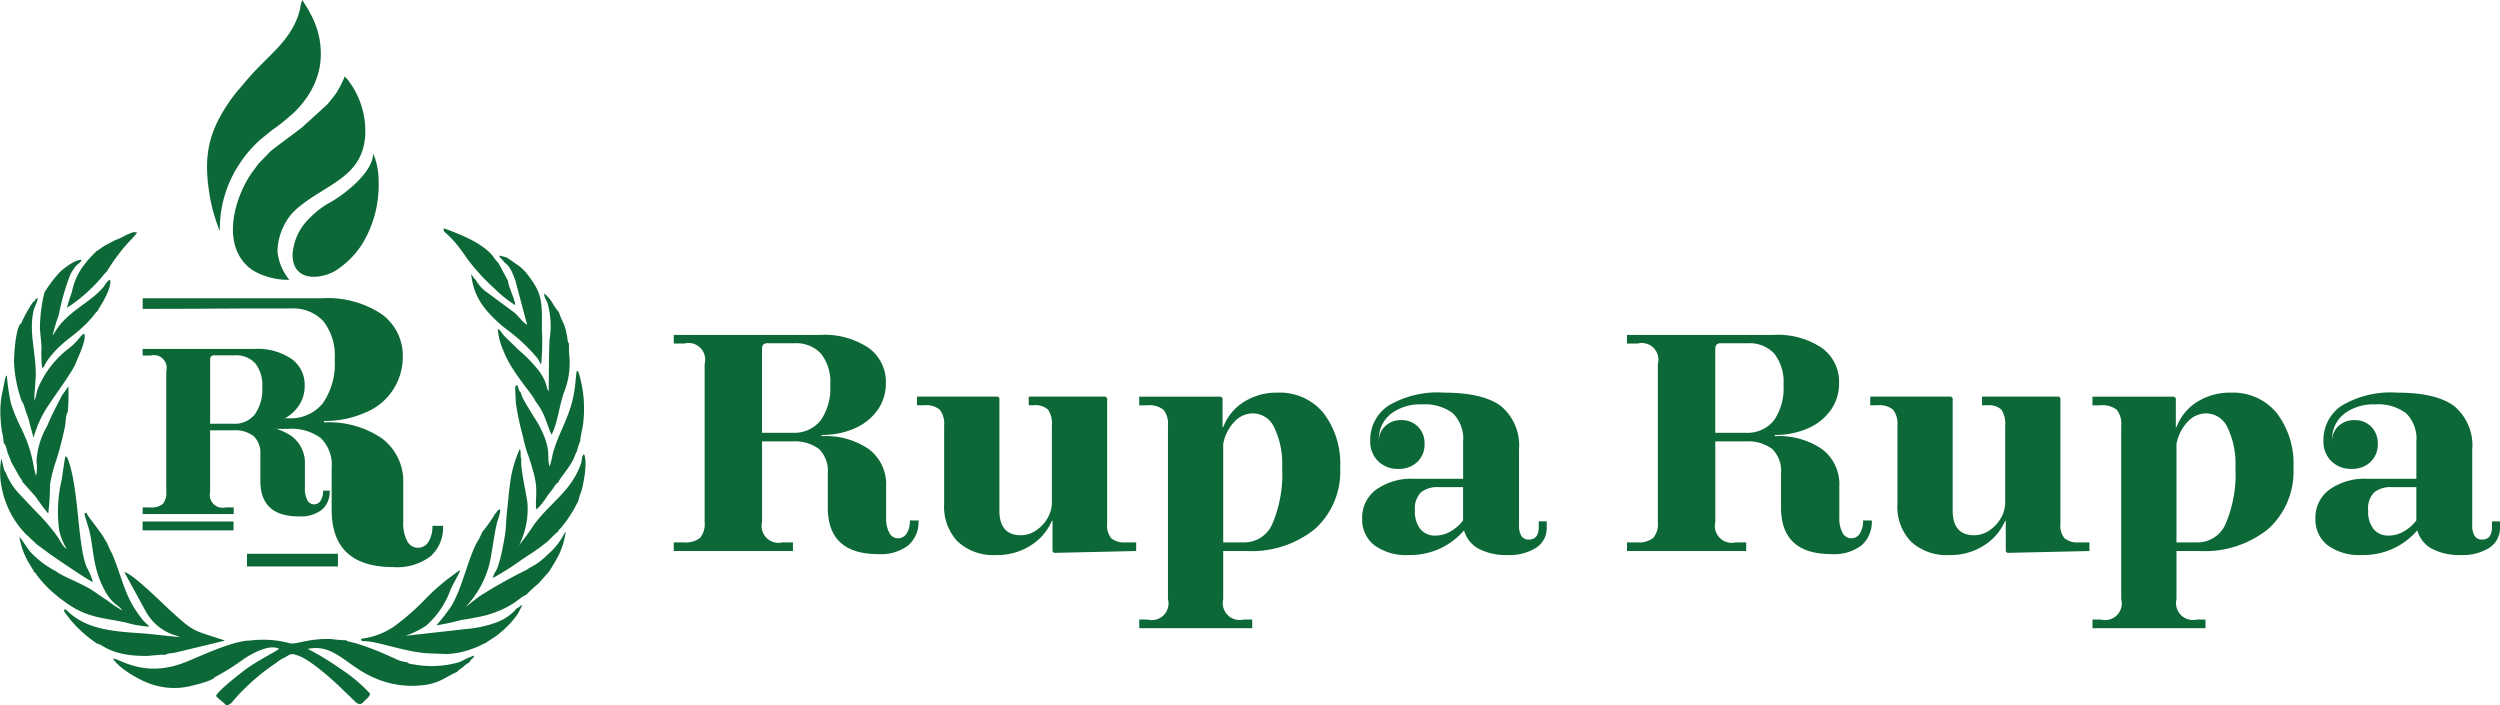 <svg xmlns="http://www.w3.org/2000/svg" width="248.196" height="70" viewBox="0 0 248.196 70">
  <g id="Grupo_25" data-name="Grupo 25" transform="translate(-118 -1020)">
    <g id="Grupo_2" data-name="Grupo 2" transform="translate(118 1020)">
      <path id="Trazado_1" data-name="Trazado 1" d="M279.782,399.038a10.371,10.371,0,0,0-3.913-.252c-1.768.021-4.99,1.593-6.505,2.184-4.036,1.575-6.482-.436-7.083-.386.487.9,2.87,2.384,4.378,2.7a6.89,6.89,0,0,0,3.152.055c.326-.065,2.372-.556,2.543-.9a24.88,24.88,0,0,0,2.9-1.82c.775-.513,2.545-1.531,3.508-1.012-.263.245-2.285,1.252-3.374,2.081-.6.46-2.724,2.1-2.886,2.6.224.293.839.677.953.9.483.051.6-.278,1.222-.958.192-.21.351-.371.56-.571a20.611,20.611,0,0,1,3.218-2.642,3.852,3.852,0,0,1,.926-.58c.362-.209.583-.432,1.06-.216,1.134.205,3.738,2.528,4.626,3.43l1.359,1.3c.386.256.536.125.815-.166.161-.168.526-.446.555-.727a15.48,15.48,0,0,0-2.929-2.461,28.32,28.32,0,0,0-3.261-1.984c2.727-.557,3.911,1.83,6.847,2.974a9.15,9.15,0,0,0,4.287.659c1.945-.158,2.452-.814,3.676-1.339a3.339,3.339,0,0,1,.6-.483,2.414,2.414,0,0,1,.638-.472c.167-.439.409-.287.469-.672a9.038,9.038,0,0,0-1.374.615,9.628,9.628,0,0,1-4.491.28c-.348-.051-.623-.061-.773-.233a3.611,3.611,0,0,1-1.355-.431c-.4-.17-.835-.367-1.245-.544-.817-.352-1.626-.631-2.535-.923-.186-.032-.354-.085-.523-.128-.213-.055-.249-.027-.393-.156a13.109,13.109,0,0,1-1.471-.12c-2.317-.107-3.592.616-4.18.4" transform="translate(-251.054 -335.193)" fill="#0c6837" fill-rule="evenodd"/>
      <path id="Trazado_2" data-name="Trazado 2" d="M336.58,371.433a.715.715,0,0,1-.2.279,13.473,13.473,0,0,1-1.288,1.817,6.688,6.688,0,0,1-.58,1.133c-.914,1.832-1.355,4.238-2.453,6.176a19.816,19.816,0,0,1-1.511,1.951,22.62,22.62,0,0,0,2.467-.531,25.233,25.233,0,0,0,2.507-.478c2.7-.786,3.391-1.878,3.941-2.016a12.151,12.151,0,0,1,1.18-1.088l.993-1.112c0-.018.019-.021.031-.03a16.64,16.64,0,0,0,1.09-1.85,8.4,8.4,0,0,0,.634-2.18c-.021.165.023.039-.083.053a6.782,6.782,0,0,1-1.655,2.152,8.466,8.466,0,0,1-.993.861c-.34.252-.807.459-1.157.708a49.953,49.953,0,0,0-4.712,2.647l-1.367,1.064a9.691,9.691,0,0,0,2.389-4.286c.2-.9.33-1.876.493-2.826.08-.465.171-.93.28-1.377a6.215,6.215,0,0,0,.3-1.058c-.029-.229-.078-.173-.305-.01" transform="translate(-287.221 -320.708)" fill="#0c6837" fill-rule="evenodd"/>
      <path id="Trazado_3" data-name="Trazado 3" d="M246.154,377.776a9.084,9.084,0,0,1-2.547-1.917c-.414-.482-.92-1.367-1.1-1.5a7.5,7.5,0,0,0,1.012,2.717l.354.57a.355.355,0,0,1,.061.182c.219.12.217.222.387.437a11.444,11.444,0,0,0,1.905,1.939c.255.232.572.432.859.654,2.158,1.567,3.771,1.523,5.98,2a10.115,10.115,0,0,0,2.325.406c-.1-.188-.438-.39-.747-.795-.255-.334-.439-.594-.658-.931-1.113-1.716-1.457-3.639-2.292-5.539a8.442,8.442,0,0,1-.509-1.1.311.311,0,0,1-.087-.1l-.168-.294c-.541-.913-1.608-2.118-1.781-2.554l-.008.025c-.2.068-.188-.038-.142.273l.3.982c.657,1.988.316,4.108,1.812,6.676.669,1.149,1.276,1.228,1.624,1.768a14.745,14.745,0,0,1-1.594-1.072c-.562-.339-.983-.684-1.55-1.037-.971-.6-2.613-1.218-3.294-1.68Z" transform="translate(-240.578 -321.056)" fill="#0c6837" fill-rule="evenodd"/>
      <path id="Trazado_4" data-name="Trazado 4" d="M347.736,367.831c.39-.318.9-.932,1.216-1.124.072-.245.1-.171.279-.368a13.051,13.051,0,0,0,1.282-1.835c.079-.135.13-.237.2-.388l.2-.358c.005-.026.022-.03.035-.044a5.689,5.689,0,0,1,.321-1.037c.249-.895.613-2.915.257-3.666-.24.192-.192.5-.272.862-.959,2.789-2.957,3.826-4.656,6.09a25.45,25.45,0,0,1-1.521,2.091,7.971,7.971,0,0,0,.833-4.163c-.107-.986-.753-3.629-.6-4.373-.139-.23-.015-.78-.155-1.03a11.935,11.935,0,0,0-.9,2.935c-.174,1.133-.267,2.3-.394,3.456-.065.591-.06,1.2-.134,1.793-.071.58-.165,1.068-.281,1.639a13.109,13.109,0,0,1-.374,1.548,4.729,4.729,0,0,1-.274.721,1.936,1.936,0,0,0-.323.729,26.632,26.632,0,0,0,2.681-1.684c.424-.3.871-.577,1.313-.879.241-.165.407-.287.625-.433.259-.172.414-.352.639-.484" transform="translate(-293.545 -313.926)" fill="#0c6837" fill-rule="evenodd"/>
      <path id="Trazado_5" data-name="Trazado 5" d="M238.953,361.63c-.217-.214-.261-.977-.425-1.314a7.645,7.645,0,0,0,.038,2.811,9.174,9.174,0,0,0,2.328,4.577l1.157,1.088,1.34.989c.586.409,3.8,2.61,4.239,2.754a6.32,6.32,0,0,0-.571-1.381c-.922-1.874-.8-7.475-1.811-10.53-.11-.335-.151-.466-.337-.576-.093.164-.316,1.978-.382,2.324a13.916,13.916,0,0,0-.254,5.007,6,6,0,0,0,.742,1.852c-.274-.1-.566-.655-.738-.934a9.536,9.536,0,0,0-.724-1,20.064,20.064,0,0,0-1.6-1.779l-1.677-1.774a6.8,6.8,0,0,1-1.323-2.113" transform="translate(-238.403 -314.752)" fill="#0c6837" fill-rule="evenodd"/>
      <path id="Trazado_6" data-name="Trazado 6" d="M315.2,390.793l-.6.1c.126.32-.028.177.776.266,1.363.15,3.77,1.043,5.825,1.168l1.892.075h-.066a7.657,7.657,0,0,0,2.217-.379c.331-.111.58-.2.924-.339.313-.129.6-.307.905-.419.054-.09.746-.5.907-.617.286-.216.568-.448.837-.687a8.293,8.293,0,0,0,1.436-1.678c.12-.253.263-.485.371-.765-.253.129-.288.24-.549.351a4.84,4.84,0,0,1-2.02,1.394,11.155,11.155,0,0,1-2.815.635l-6.205.694a9.214,9.214,0,0,0,2.045-1.006,8.658,8.658,0,0,0,2.414-3.554c.251-.579.968-1.792.97-1.973a21.845,21.845,0,0,0-3.323,2.737,23.718,23.718,0,0,1-3.2,2.837,7.326,7.326,0,0,1-2.743,1.164" transform="translate(-278.772 -327.471)" fill="#0c6837" fill-rule="evenodd"/>
      <path id="Trazado_7" data-name="Trazado 7" d="M252.1,388.263l-.249-.04.11.307.672.864a12.418,12.418,0,0,0,2.4,2.129c.01.008.033.051.04.039s.027.026.04.04c.638.056,1.308,1.241,4.884,1.24.57,0,1.5-.168,1.962-.1.171-.176.721-.172.991-.234l4.791-1.154c.012,0,.042,0,.051-.022s.034-.014.05-.024c-3.316-1.1-2.96-.765-5.4-2.964-.627-.564-3.778-3.725-4.567-3.815l2.116,3.875a5.116,5.116,0,0,0,2.333,2.174,3.6,3.6,0,0,0,.541.193l.485.186c.007-.014.03.018.044.027l-3.2-.34c-2.4-.19-5.215-.226-7.185-1.628a4.763,4.763,0,0,1-.908-.754" transform="translate(-245.529 -327.723)" fill="#0c6837" fill-rule="evenodd"/>
      <path id="Trazado_8" data-name="Trazado 8" d="M238.685,344.6a9.184,9.184,0,0,0-.189,2.623c.03.453.059.834.123,1.271a6.4,6.4,0,0,1,.192,1.2c.225.186.291.667.387.949.123.357.257.616.362.947l.821,1.449c.068.1.116.165.161.237.121.192.077.076.122.266l1.348,1.515a18.693,18.693,0,0,0,1.216,1.634,24.251,24.251,0,0,0,.179-2.853,12.9,12.9,0,0,1,.6-2.38,33.506,33.506,0,0,0,.919-3.587c.035-.305.038-1.017.24-1.244a20.663,20.663,0,0,0,.062-2.564l-.653.927c-.579,1.161-.9,1.681-1.468,3.042a7.673,7.673,0,0,0-1.041,3.492,4.1,4.1,0,0,1-.043,1.4c-.009-.015-.02-.034-.024-.045s-.018-.032-.024-.044l-.144-.59c-.567-3.358-1.5-3.931-2.309-6.514a20.022,20.022,0,0,1-.4-2.756c-.147.139-.118.126-.183.354Z" transform="translate(-238.44 -305.706)" fill="#0c6837" fill-rule="evenodd"/>
      <path id="Trazado_9" data-name="Trazado 9" d="M347.749,344.152c-.113-.1-.018.054-.163-.2-.087-.15-.028-.055-.074-.186-.1-.3.009-.315-.26-.333l-.072.262.068,1.458c.086.66.222,1.325.357,1.969.141.675.353,1.315.468,1.955l.24.852a23.834,23.834,0,0,1,.8,2.593c.351,1.5-.006,2.626.19,3.238a6.975,6.975,0,0,0,1.058-1.33c.163-.221.352-.453.517-.673.182-.243.34-.57.588-.7.064-.269,1.122-1.5,1.487-2.271.111-.233.237-.615.351-.789.047-.177.1-.357.154-.557l.126-.354c.006-.011.024-.021.028-.047s.018-.032.03-.047c-.021-.289.22-1.254.278-1.685a12.179,12.179,0,0,0-.465-5.229l-.15-.1c-.105.41-.128,1.588-.374,2.69-.5,2.229-1.449,3.465-2.025,5.6a10.214,10.214,0,0,1-.3,1.223c-.354-1.031.294-1.488-1.04-4.068-.307-.593-1.788-2.716-1.814-3.271" transform="translate(-296.036 -305.176)" fill="#0c6837" fill-rule="evenodd"/>
      <path id="Trazado_10" data-name="Trazado 10" d="M347.223,336.361a5.917,5.917,0,0,1,.922,1.557c.122.285.572,1.593.693,1.763.547-.916.8-3,1.231-4.163a7.983,7.983,0,0,0,.551-3.51,9.71,9.71,0,0,1-.049-1.365c-.18-.174-.144-.666-.234-.925a4.773,4.773,0,0,0-.338-1.15,6.332,6.332,0,0,1-.423-1.02,7.113,7.113,0,0,1-.71-1.034,3.667,3.667,0,0,0-.748-.839c-.064.27.213.656.316.948a8.285,8.285,0,0,1,.205,3.626c-.075,1.708-.057,3.452-.088,5.161l-.144-.282c-.024-.076-.042-.175-.066-.263a3.638,3.638,0,0,0-.185-.543,5.914,5.914,0,0,0-.508-.883,14.1,14.1,0,0,0-2.084-2.163l-1.407-1.374c-.225-.23-.371-.576-.653-.723a6.205,6.205,0,0,0,.566,2.2c.812,2.159,3.01,4.415,3.152,4.98" transform="translate(-294.082 -296.54)" fill="#0c6837" fill-rule="evenodd"/>
      <path id="Trazado_11" data-name="Trazado 11" d="M243.491,326.762c-.073.206.024.085-.2.238a12.027,12.027,0,0,0-1.2,2.136c-.554.292-.729,3.135-.724,3.848a13.053,13.053,0,0,0,.774,3.915c.068.069.034.027.095.127.008.013.06.122.068.139.04.094.052.144.084.242.059.177.118.37.17.551a6.492,6.492,0,0,1,.381,1.219l.364,1.32a11.409,11.409,0,0,1,1.16-2.7c.664-1.107,2.691-3.79,3.024-4.669.185-.49,1.112-2.367.852-2.932-.2-.062-.65.757-1.427,1.365a9.668,9.668,0,0,0-3.189,4.1c-.111.313-.194.9-.314,1.148-.072-.315.118-2.034.12-2.57.01-2.254-.757-4.416-.162-6.56a5.07,5.07,0,0,0,.366-1.043c-.1.051-.151.078-.245.121" transform="translate(-239.975 -297.052)" fill="#0c6837" fill-rule="evenodd"/>
      <path id="Trazado_12" data-name="Trazado 12" d="M341.2,318.357a2.23,2.23,0,0,1,.664.805c.2.359.251.62.406.954l1.179,4.432c-.343-.126-.9-.908-1.222-1.174l-2.745-2.03a3.694,3.694,0,0,1-1.142-1.267.4.4,0,0,1-.1-.086.791.791,0,0,1-.114-.146c-.085-.119-.153-.216-.231-.31.248,2.313,1.376,3.615,2.949,5.017.314.28.785.6,1.117.875a17.091,17.091,0,0,1,2.519,2.458c.137.2.237.439.36.614a22.233,22.233,0,0,0,.075-3.442c.006-2.775.109-3.537-1.473-5.556a4.377,4.377,0,0,0-.916-.875l-1.045-.72a4.137,4.137,0,0,0-.829-.219c.139.27.4.438.545.669" transform="translate(-291.117 -292.308)" fill="#0c6837" fill-rule="evenodd"/>
      <path id="Trazado_13" data-name="Trazado 13" d="M247.272,321.8a15.161,15.161,0,0,0-.452,3.6c.042.652.134,1.267.153,1.923a12.222,12.222,0,0,0,.066,1.993c.266-.115.192-.3.576-.819,1.487-2.008,2.618-2.212,4.278-4.083.237-.268.43-.56.651-.762.079-.222,1.388-2.025,1.258-3.086-.351.094-.46.45-.7.741-1.349,1.6-3.645,2.415-4.86,4.556l-.118.177c-.006-.011-.023.029-.036.042a14.958,14.958,0,0,1,.6-2.017,23.608,23.608,0,0,1,1.151-4.027,6.318,6.318,0,0,1,.524-.807c.245-.3.541-.379.573-.642-.649-.05-1.866.934-2.168,1.238a14.02,14.02,0,0,0-1.492,1.974" transform="translate(-242.855 -292.786)" fill="#0c6837" fill-rule="evenodd"/>
      <path id="Trazado_14" data-name="Trazado 14" d="M332.108,312.28a10.44,10.44,0,0,1,1.712,1.882c.272.362.461.656.746,1.045a21.263,21.263,0,0,0,2.594,2.782,11.494,11.494,0,0,0,1.995,1.588c-.024-.594-.707-1.875-.707-2.39l-.95-1.776a3.986,3.986,0,0,1-.513-.633c-.991-1.331-3.251-2.216-4.732-2.763a.529.529,0,0,0-.146-.034c-.141-.007-.035-.007-.088.03Z" transform="translate(-288.004 -289.283)" fill="#0c6837" fill-rule="evenodd"/>
      <path id="Trazado_15" data-name="Trazado 15" d="M257.369,313.494c-.22.131-.726.371-1.023.541-.351.2-.637.463-.961.627.054.13.034.044-.071.081l-.05.072c-.007.008-.02.026-.028.035l-.164.164a3.245,3.245,0,0,0-.262.27c-.162.187-.306.348-.477.581a6.245,6.245,0,0,0-1.3,2.813,15.764,15.764,0,0,0-.493,1.552,14.88,14.88,0,0,0,2.121-1.648,17.416,17.416,0,0,0,1.363-1.42,2.285,2.285,0,0,1,.456-.5,19.094,19.094,0,0,1,1.432-2.057c.539-.721,1.452-1.558,1.59-1.85l-.335-.034c-.779.221-1.181.6-1.8.774" transform="translate(-245.893 -289.676)" fill="#0c6837" fill-rule="evenodd"/>
      <g id="Grupo_1" data-name="Grupo 1" transform="translate(14.167 34.641)">
        <path id="Trazado_16" data-name="Trazado 16" d="M287.1,351.46a2.357,2.357,0,0,1-.773,1.885,3.425,3.425,0,0,1-2.295.668q-3.817,0-3.817-3.536V347.9a2.331,2.331,0,0,0-.668-1.861,3.047,3.047,0,0,0-2.026-.574h-2.295v6.112a1.281,1.281,0,0,0,1.545,1.545h.8v.656h-9.039v-.656h.749a1.776,1.776,0,0,0,1.241-.339,1.649,1.649,0,0,0,.351-1.206v-11.99a1.263,1.263,0,0,0-1.545-1.545h-.8v-.656h11.1a6.024,6.024,0,0,1,3.677.984,3.161,3.161,0,0,1,1.311,2.67,3.477,3.477,0,0,1-.621,2.037,4.134,4.134,0,0,1-1.733,1.394,6.041,6.041,0,0,1-2.517.5v.094a5.789,5.789,0,0,1,3.594.995,3.323,3.323,0,0,1,1.3,2.8V351.2a2.377,2.377,0,0,0,.246,1.206.75.75,0,0,0,1.311.047,1.75,1.75,0,0,0,.246-1Zm-7.435-7.575a4.263,4.263,0,0,0,.738-2.7,3.472,3.472,0,0,0-.7-2.377,2.563,2.563,0,0,0-2.014-.785h-2.014a.46.46,0,0,0-.351.105.545.545,0,0,0-.094.363v6.323h2.295A2.578,2.578,0,0,0,279.67,343.885Z" transform="translate(-268.535 -337.386)" fill="#0c6837"/>
      </g>
      <path id="Trazado_17" data-name="Trazado 17" d="M298.348,349.276a3.784,3.784,0,0,1-1.24,3.027,5.5,5.5,0,0,1-3.685,1.071q-6.128,0-6.128-5.677v-4.136a3.744,3.744,0,0,0-1.072-2.989,4.888,4.888,0,0,0-3.252-.921h-3.638V338.6h3.638a4.14,4.14,0,0,0,3.44-1.485,6.846,6.846,0,0,0,1.184-4.343,5.575,5.575,0,0,0-1.128-3.816,4.114,4.114,0,0,0-3.233-1.26H280c-2.335,0-6.408.038-10.189.038h-1.278v-1.053h17.821a9.671,9.671,0,0,1,5.9,1.579,5.075,5.075,0,0,1,2.1,4.286,5.929,5.929,0,0,1-3.778,5.508,9.7,9.7,0,0,1-4.042.808v.15a9.29,9.29,0,0,1,5.771,1.6A5.332,5.332,0,0,1,294.4,345.1v3.76a3.819,3.819,0,0,0,.395,1.936,1.205,1.205,0,0,0,2.105.075,2.815,2.815,0,0,0,.395-1.6Z" transform="translate(-254.367 -297.073)" fill="#0c6837"/>
      <rect id="Rectángulo_2" data-name="Rectángulo 2" width="9.026" height="0.882" transform="translate(14.156 51.775)" fill="#0c6837"/>
      <rect id="Rectángulo_3" data-name="Rectángulo 3" width="9.026" height="1.261" transform="translate(24.523 54.977)" fill="#0c6837"/>
      <path id="Trazado_18" data-name="Trazado 18" d="M293.181,300.032a5.242,5.242,0,0,1-1.173-2.808,5.983,5.983,0,0,1,1.353-3.672,7.581,7.581,0,0,1,1.035-.958c1.034-.8,1.94-1.282,3.05-2.011,1.565-1.029,3.05-2.192,3.263-4.752a8.327,8.327,0,0,0-1.758-5.7l-.265-.28a11.885,11.885,0,0,1-.767,1.529,6.739,6.739,0,0,1-.477.643c-.147.175-.377.489-.528.64l-2.421,2.2c-.753.616-2.747,2.026-3.252,2.489l-1.144,1.189c-.082.105-.167.23-.244.34s-.15.2-.251.334c-1.835,2.461-3.4,7.562-.067,9.868a6.921,6.921,0,0,0,3.648.955" transform="translate(-264.459 -272.259)" fill="#0c6837" fill-rule="evenodd"/>
      <path id="Trazado_19" data-name="Trazado 19" d="M283.384,286.671a11.662,11.662,0,0,1,1.971-6.724,12.021,12.021,0,0,1,2-2.333l1.205-.984a18.193,18.193,0,0,0,1.825-1.433,8.842,8.842,0,0,0,1.554-1.707,7.949,7.949,0,0,0,1.342-3.039,8.083,8.083,0,0,0-.9-5.368c-.24-.506-.559-.938-.809-1.376a3.14,3.14,0,0,0-.213.832c-.688,3-2.977,4.5-4.907,6.67l-.48.541c-.462.6-.891.991-1.443,1.769-2.3,3.238-2.851,5.7-2.105,9.884a16.691,16.691,0,0,0,.968,3.268" transform="translate(-261.557 -263.709)" fill="#0c6837" fill-rule="evenodd"/>
      <path id="Trazado_20" data-name="Trazado 20" d="M300.177,306.128c0,2.959,3.168,2.411,4.444,1.5a8.7,8.7,0,0,0,2.455-2.506,11.226,11.226,0,0,0,1.647-6.242,7.147,7.147,0,0,0-.535-2.776c-.045,1.844-2.643,3.912-4.194,4.816a8.465,8.465,0,0,0-1.938,1.421c-.179.188-.409.389-.572.594a5.472,5.472,0,0,0-1.306,3.194" transform="translate(-271.133 -280.872)" fill="#0c6837" fill-rule="evenodd"/>
    </g>
    <g id="Grupo_8" data-name="Grupo 8" transform="translate(184.887 1053.25)">
      <g id="Grupo_3" data-name="Grupo 3" transform="translate(0)">
        <path id="Trazado_21" data-name="Trazado 21" d="M144.532,442.072a3.084,3.084,0,0,1-1.011,2.467,4.486,4.486,0,0,1-3,.874q-5,0-5-4.628v-3.371a3.053,3.053,0,0,0-.873-2.437,3.985,3.985,0,0,0-2.651-.751h-3v8a1.676,1.676,0,0,0,2.023,2.023h1.042v.858h-11.83v-.858h.981a2.323,2.323,0,0,0,1.624-.444,2.157,2.157,0,0,0,.46-1.578V426.533a1.653,1.653,0,0,0-2.023-2.023h-1.042v-.859h14.527a7.883,7.883,0,0,1,4.812,1.287,4.138,4.138,0,0,1,1.716,3.494,4.55,4.55,0,0,1-.812,2.666,5.406,5.406,0,0,1-2.268,1.824,7.9,7.9,0,0,1-3.295.659v.122a7.576,7.576,0,0,1,4.7,1.3,4.347,4.347,0,0,1,1.7,3.662v3.065a3.115,3.115,0,0,0,.322,1.578.983.983,0,0,0,1.716.061,2.3,2.3,0,0,0,.322-1.3Zm-9.731-9.915a5.578,5.578,0,0,0,.965-3.54,4.543,4.543,0,0,0-.92-3.111,3.355,3.355,0,0,0-2.636-1.026h-2.636a.6.6,0,0,0-.46.138.717.717,0,0,0-.122.475v8.275h3A3.372,3.372,0,0,0,134.8,432.157Z" transform="translate(-120.228 -423.652)" fill="#0c6837"/>
      </g>
      <g id="Grupo_4" data-name="Grupo 4" transform="translate(24.15 6.13)">
        <path id="Trazado_22" data-name="Trazado 22" d="M187.058,435.976V448.45a1.97,1.97,0,0,0,.414,1.44,2.084,2.084,0,0,0,1.456.4h1.011v.858l-8.152.184-.153-.153v-3.034h-.062a5.357,5.357,0,0,1-2.084,2.437,6.114,6.114,0,0,1-3.433.965,5.216,5.216,0,0,1-3.831-1.333,5,5,0,0,1-1.349-3.723V438.7a2.264,2.264,0,0,0-.429-1.578,2.1,2.1,0,0,0-1.532-.444h-.736v-.858h8.03l.153.153v11.156q0,2.453,2.145,2.452a2.663,2.663,0,0,0,1.486-.475,3.577,3.577,0,0,0,1.149-1.225,3.034,3.034,0,0,0,.429-1.517V438.7a2.451,2.451,0,0,0-.383-1.594,1.823,1.823,0,0,0-1.395-.429h-.521v-.858H186.9Z" transform="translate(-168.179 -435.823)" fill="#0c6837"/>
      </g>
      <g id="Grupo_5" data-name="Grupo 5" transform="translate(46.216)">
        <path id="Trazado_23" data-name="Trazado 23" d="M220.328,450.754v4.781a1.677,1.677,0,0,0,2.023,2.023h.858v.858H211.992v-.858h.827a1.654,1.654,0,0,0,2.023-2.023V438.311a2.213,2.213,0,0,0-.444-1.578,2.264,2.264,0,0,0-1.609-.444h-.8v-.858h8.122l.153.153v2.881h.061a5.061,5.061,0,0,1,2.053-2.513,6.073,6.073,0,0,1,3.341-.92,5.609,5.609,0,0,1,4.551,2.007,8.245,8.245,0,0,1,1.67,5.44,7.668,7.668,0,0,1-2.5,6.084,10.03,10.03,0,0,1-6.849,2.191Zm1.088-12.811a4.4,4.4,0,0,0-1.088,2.176V449.9h2.084a3.035,3.035,0,0,0,2.8-1.854,12.545,12.545,0,0,0,.965-5.593,8.241,8.241,0,0,0-.782-3.954,2.352,2.352,0,0,0-2.1-1.41A2.521,2.521,0,0,0,221.417,437.944Z" transform="translate(-211.992 -429.301)" fill="#0c6837"/>
        <path id="Trazado_24" data-name="Trazado 24" d="M274.254,447.812v.613a2.3,2.3,0,0,1-1.057,2.008,4.9,4.9,0,0,1-2.8.72,5.861,5.861,0,0,1-2.911-.628,2.951,2.951,0,0,1-1.44-1.824,7.021,7.021,0,0,1-5.486,2.452,5.356,5.356,0,0,1-3.417-.965,3.237,3.237,0,0,1-1.211-2.681,3.417,3.417,0,0,1,1.395-2.85,6,6,0,0,1,3.754-1.073h4.873v-3.647a3.576,3.576,0,0,0-1.026-2.866,4.661,4.661,0,0,0-3.08-.873,4.762,4.762,0,0,0-3.08.95,3.2,3.2,0,0,0-1.18,2.636,1.969,1.969,0,0,1,.659-1.456,2.226,2.226,0,0,1,1.548-.567,2.251,2.251,0,0,1,1.686.659,2.335,2.335,0,0,1,.644,1.7,2.372,2.372,0,0,1-.72,1.792,2.611,2.611,0,0,1-1.885.69,2.744,2.744,0,0,1-2.007-.767,2.7,2.7,0,0,1-.782-2.023,4.058,4.058,0,0,1,1.823-3.494,9.5,9.5,0,0,1,5.471-1.287q3.923,0,5.7,1.348A5.079,5.079,0,0,1,271.5,440.7v7.447a1.993,1.993,0,0,0,.245,1.119.835.835,0,0,0,.736.352q.98,0,.981-1.256v-.552Zm-9.654,1.058a4.173,4.173,0,0,0,1.349-1.149v-3.31H263.5a2.626,2.626,0,0,0-1.716.506,2.264,2.264,0,0,0-.613,1.824,2.8,2.8,0,0,0,.536,1.839,1.9,1.9,0,0,0,1.548.643A3.012,3.012,0,0,0,264.6,448.869Z" transform="translate(-233.8 -429.301)" fill="#0c6837"/>
        <path id="Trazado_25" data-name="Trazado 25" d="M332.442,442.072a3.082,3.082,0,0,1-1.011,2.467,4.486,4.486,0,0,1-3,.874q-5,0-5-4.628v-3.371a3.053,3.053,0,0,0-.873-2.437,3.988,3.988,0,0,0-2.651-.751h-3v8a1.677,1.677,0,0,0,2.023,2.023h1.042v.858H308.139v-.858h.981a2.325,2.325,0,0,0,1.624-.444,2.159,2.159,0,0,0,.46-1.578V426.533a1.654,1.654,0,0,0-2.023-2.023h-1.042v-.859h14.526a7.883,7.883,0,0,1,4.812,1.287,4.137,4.137,0,0,1,1.716,3.494,4.55,4.55,0,0,1-.812,2.666,5.407,5.407,0,0,1-2.268,1.824,7.9,7.9,0,0,1-3.295.659v.122a7.575,7.575,0,0,1,4.7,1.3,4.347,4.347,0,0,1,1.7,3.662v3.065a3.115,3.115,0,0,0,.322,1.578.982.982,0,0,0,1.716.061,2.291,2.291,0,0,0,.322-1.3Zm-9.731-9.915a5.575,5.575,0,0,0,.965-3.54,4.545,4.545,0,0,0-.919-3.111,3.357,3.357,0,0,0-2.636-1.026h-2.636a.6.6,0,0,0-.46.138.72.72,0,0,0-.122.475v8.275h3A3.371,3.371,0,0,0,322.711,432.157Z" transform="translate(-259.716 -423.652)" fill="#0c6837"/>
      </g>
      <g id="Grupo_6" data-name="Grupo 6" transform="translate(118.789 6.13)">
        <path id="Trazado_26" data-name="Trazado 26" d="M374.969,435.976V448.45a1.972,1.972,0,0,0,.413,1.44,2.085,2.085,0,0,0,1.456.4h1.011v.858l-8.152.184-.153-.153v-3.034h-.061a5.362,5.362,0,0,1-2.085,2.437,6.114,6.114,0,0,1-3.432.965,5.217,5.217,0,0,1-3.831-1.333,5,5,0,0,1-1.348-3.723V438.7a2.264,2.264,0,0,0-.429-1.578,2.1,2.1,0,0,0-1.532-.444h-.736v-.858h8.03l.154.153v11.156q0,2.453,2.145,2.452a2.665,2.665,0,0,0,1.487-.475,3.57,3.57,0,0,0,1.149-1.225,3.03,3.03,0,0,0,.43-1.517V438.7a2.451,2.451,0,0,0-.383-1.594,1.824,1.824,0,0,0-1.395-.429h-.521v-.858h7.632Z" transform="translate(-356.09 -435.823)" fill="#0c6837"/>
      </g>
      <g id="Grupo_7" data-name="Grupo 7" transform="translate(140.855 5.731)">
        <path id="Trazado_27" data-name="Trazado 27" d="M408.238,450.754v4.781a1.676,1.676,0,0,0,2.023,2.023h.858v.858H399.9v-.858h.828a1.654,1.654,0,0,0,2.023-2.023V438.311a2.21,2.21,0,0,0-.445-1.578,2.264,2.264,0,0,0-1.609-.444h-.8v-.858h8.122l.153.153v2.881h.061a5.062,5.062,0,0,1,2.053-2.513,6.071,6.071,0,0,1,3.341-.92,5.608,5.608,0,0,1,4.551,2.007,8.243,8.243,0,0,1,1.671,5.44,7.671,7.671,0,0,1-2.5,6.084,10.033,10.033,0,0,1-6.85,2.191Zm1.088-12.811a4.4,4.4,0,0,0-1.088,2.176V449.9h2.084a3.035,3.035,0,0,0,2.8-1.854,12.552,12.552,0,0,0,.965-5.593,8.234,8.234,0,0,0-.782-3.954,2.351,2.351,0,0,0-2.1-1.41A2.522,2.522,0,0,0,409.326,437.944Z" transform="translate(-399.902 -435.032)" fill="#0c6837"/>
        <path id="Trazado_28" data-name="Trazado 28" d="M462.164,447.812v.613a2.3,2.3,0,0,1-1.058,2.008,4.9,4.9,0,0,1-2.8.72,5.865,5.865,0,0,1-2.912-.628,2.953,2.953,0,0,1-1.44-1.824,7.021,7.021,0,0,1-5.486,2.452,5.355,5.355,0,0,1-3.417-.965,3.237,3.237,0,0,1-1.211-2.681,3.418,3.418,0,0,1,1.394-2.85,6.006,6.006,0,0,1,3.755-1.073h4.872v-3.647a3.575,3.575,0,0,0-1.026-2.866,4.659,4.659,0,0,0-3.08-.873,4.76,4.76,0,0,0-3.08.95,3.2,3.2,0,0,0-1.18,2.636,1.97,1.97,0,0,1,.659-1.456,2.225,2.225,0,0,1,1.548-.567,2.253,2.253,0,0,1,1.686.659,2.335,2.335,0,0,1,.643,1.7,2.37,2.37,0,0,1-.72,1.792,2.61,2.61,0,0,1-1.885.69,2.746,2.746,0,0,1-2.007-.767,2.705,2.705,0,0,1-.782-2.023,4.058,4.058,0,0,1,1.824-3.494,9.5,9.5,0,0,1,5.47-1.287q3.923,0,5.7,1.348a5.079,5.079,0,0,1,1.777,4.322v7.447a1.993,1.993,0,0,0,.245,1.119.837.837,0,0,0,.736.352q.981,0,.981-1.256v-.552Zm-9.654,1.058a4.176,4.176,0,0,0,1.348-1.149v-3.31h-2.452a2.624,2.624,0,0,0-1.716.506,2.262,2.262,0,0,0-.613,1.824,2.8,2.8,0,0,0,.536,1.839,1.9,1.9,0,0,0,1.548.643A3.017,3.017,0,0,0,452.511,448.869Z" transform="translate(-421.71 -435.032)" fill="#0c6837"/>
      </g>
    </g>
  </g>
</svg>
